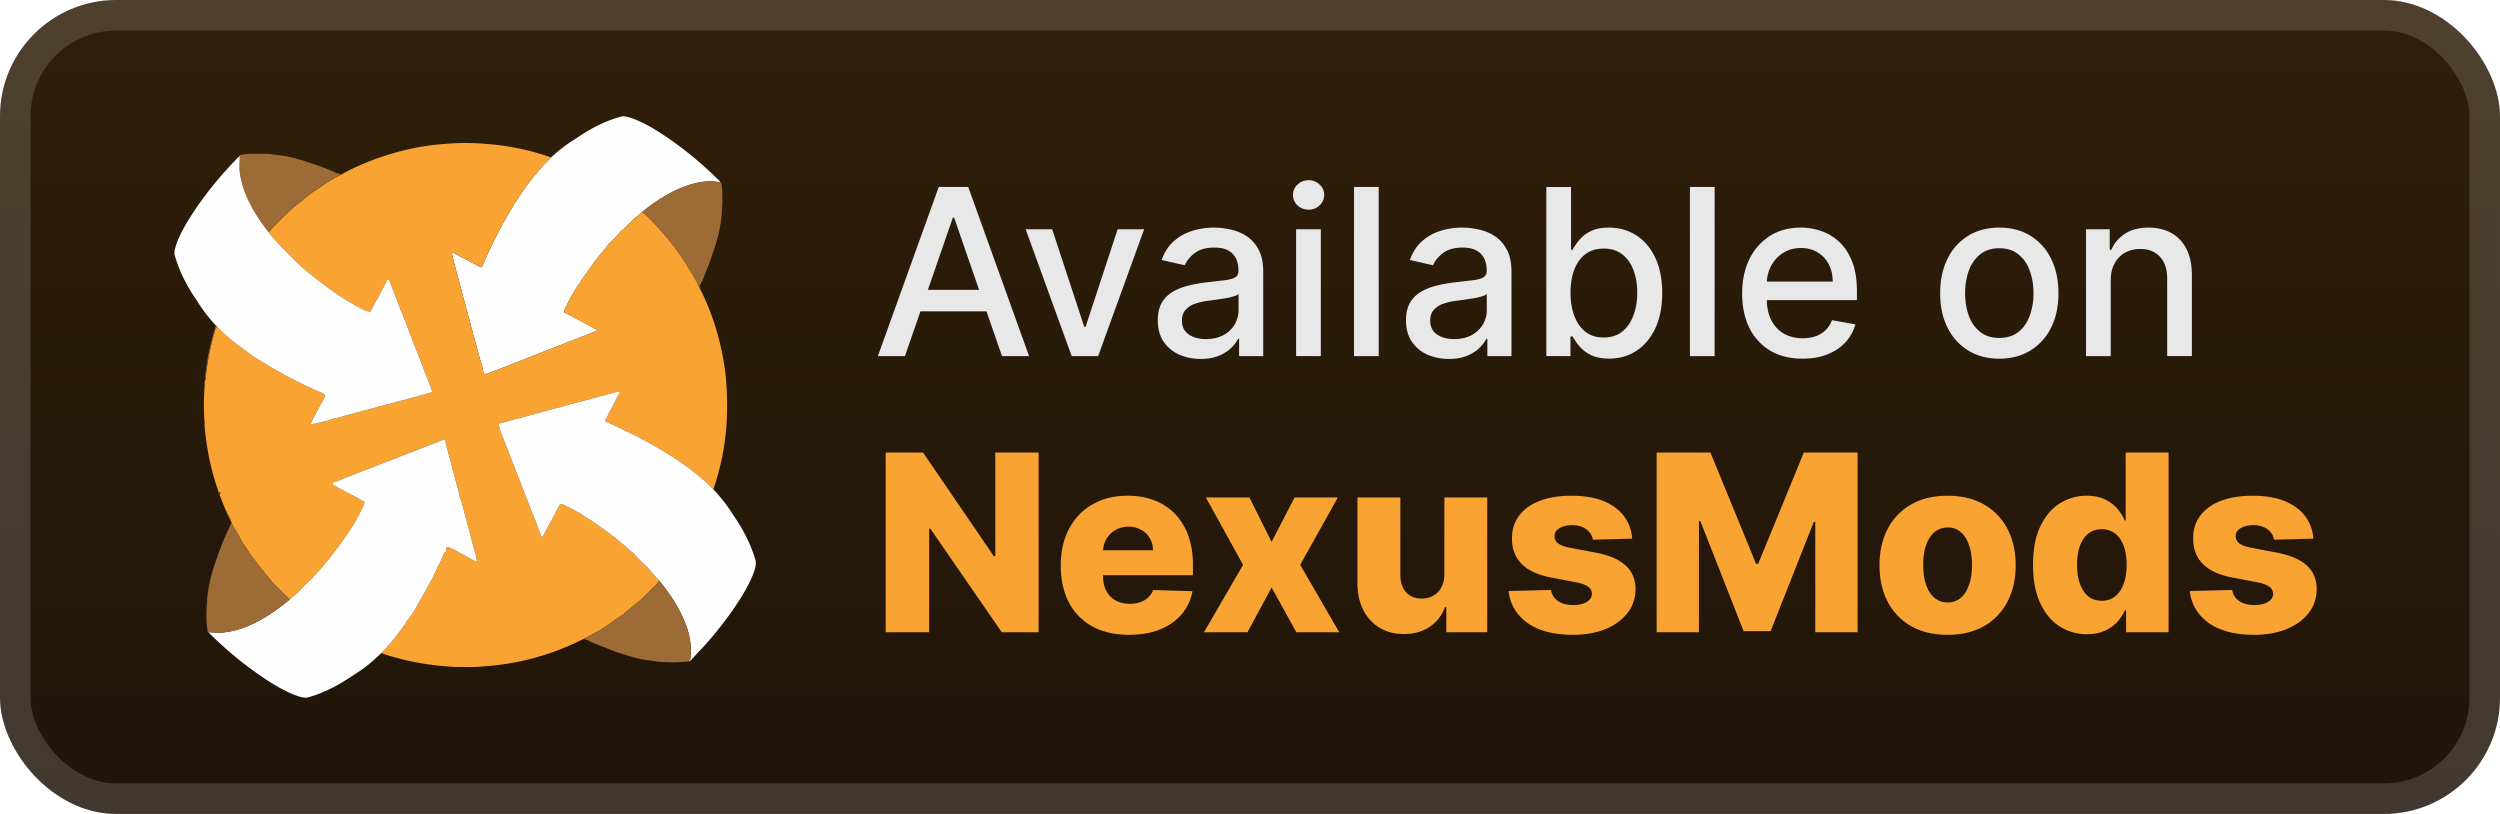 <svg xmlns="http://www.w3.org/2000/svg" width="172" height="56" fill="none"><rect width="172" height="56" fill="url(#a)" rx="8"/><g filter="url(#b)"><path fill="#FEFEFE" d="M40.576 8.93a9.5 9.5 0 0 1 2.188-.922c.188-.031.377.031.56.077.948.3 1.792.846 2.613 1.393a25 25 0 0 1 3.295 2.707c.12.108.238.22.337.35l-.355-.04c-.878-.096-1.744.173-2.544.51-.9.408-1.73.958-2.494 1.584-.118.093-.23.194-.341.295-.194.107-.319.296-.481.44-.202.186-.38.398-.607.553a9 9 0 0 1-.898.937c-.286.403-.614.774-.919 1.162-.29.39-.563.794-.852 1.185-.068.093-.12.196-.172.3-.335.416-.58.9-.836 1.368-.084.224-.259.419-.254.67.295.125.57.293.853.442q.728.37 1.438.778c-.292.17-.626.246-.926.4-.373.108-.715.295-1.087.405-.464.207-.95.365-1.417.568-.62.219-1.221.487-1.838.716-.828.318-1.643.67-2.487.944-.15-.156-.134-.398-.185-.597-.153-.43-.258-.876-.375-1.318-.05-.177-.105-.354-.132-.537l-.076-.113c-.036-.357-.183-.687-.249-1.038-.046-.242-.156-.468-.18-.716l-.059-.092c-.035-.305-.15-.593-.223-.89a84 84 0 0 0-.576-2.153c-.063-.309-.173-.606-.213-.92.218.03.388.17.573.274.324.135.616.334.935.481.186.082.346.221.55.26.622-1.424 1.304-2.826 2.121-4.15.037-.065.066-.133.097-.2.22-.264.378-.57.578-.848.269-.376.53-.76.836-1.107.223-.255.422-.531.66-.771l.48-.482a10.5 10.5 0 0 1 1.422-1.123c.416-.256.81-.547 1.24-.782"/><path fill="#F9A332" d="M27.83 10.335c1.295-.323 2.629-.456 3.96-.5 2.075-.004 4.167.294 6.124 1l-.48.482c-.238.24-.437.516-.66.771-.306.348-.567.731-.836 1.107-.2.278-.359.584-.578.847-.031.068-.06.137-.097.2-.817 1.325-1.5 2.727-2.122 4.151-.203-.039-.363-.178-.549-.26-.319-.147-.61-.345-.935-.481-.185-.104-.355-.244-.573-.273.04.313.15.61.213.919q.302 1.074.576 2.154c.074.296.188.584.223.89l.059.092c.024.247.134.473.18.715.066.35.213.681.249 1.038l.076.113c.027.184.082.36.132.538.117.44.222.887.375 1.318.05.198.035.44.185.596.844-.273 1.66-.626 2.487-.944.617-.229 1.218-.497 1.838-.716.467-.203.953-.36 1.417-.568.372-.11.714-.297 1.087-.406.3-.153.634-.228.926-.399q-.71-.406-1.438-.778c-.283-.15-.558-.316-.853-.442-.005-.251.17-.446.254-.67.256-.468.5-.952.836-1.368.051-.104.104-.206.172-.3.29-.391.562-.794.852-1.185.305-.388.633-.76.92-1.162.319-.29.622-.603.897-.937.227-.155.405-.367.607-.552.162-.145.287-.334.48-.44q.166-.154.342-.296c.617.449 1.077 1.066 1.59 1.621.195.198.346.433.531.64.379.525.766 1.047 1.086 1.613.201.28.355.591.525.892.131.24.204.508.363.734.778 1.58 1.286 3.29 1.558 5.029.2 1.274.222 2.57.17 3.856a17.4 17.4 0 0 1-.921 4.692c-1.41-1.433-3.132-2.513-4.897-3.45-.423-.246-.875-.434-1.31-.656a14 14 0 0 0-1.143-.524c-.082-.024-.1-.108-.116-.179l.148-.115c.143-.418.406-.784.59-1.185.089-.212.237-.392.312-.61a.95.95 0 0 0-.397.06 987 987 0 0 0-6.517 1.758c-.495.096-.968.283-1.464.384q.057.257.142.508c.19.437.33.895.525 1.332.17.444.328.895.518 1.331.588 1.558 1.22 3.097 1.8 4.657.189-.21.282-.481.426-.72.284-.525.562-1.052.846-1.577.1.012.202.021.291.074.26.143.54.25.787.418a.9.9 0 0 0 .277.115c.305.26.676.426.99.675.681.44 1.322.94 1.94 1.465.276.194.491.463.776.645.115.152.246.29.384.42.181.172.34.37.55.511.243.331.54.619.802.937-.11.252-.34.408-.522.603-.523.598-1.167 1.068-1.77 1.58-.253.232-.558.392-.83.599-.65.487-1.357.887-2.086 1.243a17.7 17.7 0 0 1-6.929 1.887c-.619.07-1.244.025-1.866.035-1.538-.078-3.075-.316-4.549-.773-.183-.054-.37-.1-.54-.192.55-.574 1.07-1.178 1.516-1.836q.082-.12.174-.233l.039-.131c.24-.202.363-.496.543-.745.174-.244.275-.53.448-.777.277-.46.51-.948.79-1.407.077-.26.238-.483.328-.738a10 10 0 0 0 .49-1.036l.103-.034q.02-.177.042-.353c.25.02.458.167.677.275.473.244.925.53 1.41.75-.005-.395-.166-.76-.254-1.138-.27-.988-.515-1.981-.794-2.967a2 2 0 0 0-.11-.288c-.096-.581-.305-1.138-.423-1.715-.118-.266-.142-.558-.224-.834a19 19 0 0 1-.376-1.443c-.264-.04-.473.146-.712.218-.454.151-.89.353-1.34.514-.382.162-.779.287-1.159.452q-.169.074-.347.126c-.452.203-.926.348-1.38.547-.445.164-.89.325-1.323.519-.378.144-.764.272-1.128.449l-.31.087-.022.178c.73.376 1.453.768 2.173 1.163-.013.093-.017.192-.064.277-.293.551-.56 1.12-.919 1.632a26 26 0 0 1-1.814 2.454c-.276.327-.585.626-.852.961-.334.278-.65.585-.926.922-.206.136-.38.311-.567.472-.36-.333-.703-.682-1.049-1.028a27 27 0 0 1-1.752-2.21c-.153-.281-.377-.517-.52-.805-.186-.392-.435-.75-.64-1.133a4 4 0 0 0-.389-.86c-.186-.38-.323-.782-.482-1.174.094-.044.058-.155.024-.223a.6.6 0 0 0-.053.203 3 3 0 0 0-.165-.55 17.5 17.5 0 0 1-.712-3.113c-.056-.424-.131-.846-.121-1.274a15.6 15.6 0 0 1-.002-2.39c.02-.189-.023-.401.049-.572l.026.01.023.04c-.01-.08-.022-.16-.018-.24.082-.73.197-1.457.37-2.172.09-.408.224-.803.323-1.209l.11-.04c.43.43.878.84 1.364 1.206.374.264.734.548 1.11.81a32.4 32.4 0 0 0 4.17 2.276c.25.136.542.19.763.379a.22.22 0 0 1-.023.141c-.248.449-.486.903-.727 1.356-.095.16-.181.324-.241.5.326.02.625-.123.94-.179.285-.056.548-.19.839-.224 1.52-.43 3.047-.828 4.572-1.236.368-.073.716-.22 1.088-.273l.101-.076c.291-.005.55-.162.838-.184-.168-.577-.428-1.121-.627-1.688-.42-1.063-.828-2.131-1.237-3.199-.13-.268-.203-.56-.343-.824-.214-.648-.488-1.274-.727-1.913-.027-.066-.058-.195-.158-.135-.08.107-.133.231-.192.35-.13.276-.304.53-.406.818-.227.32-.387.68-.57 1.025-.27.006-.504-.139-.733-.262-1.08-.536-2.045-1.266-3.005-1.987-.385-.321-.784-.625-1.15-.966-.738-.713-1.479-1.428-2.115-2.234.283-.364.629-.67.942-1.006.335-.312.657-.64 1.024-.915.44-.319.82-.719 1.292-.995.573-.37 1.119-.793 1.75-1.064.684-.412 1.43-.707 2.168-1.007.71-.257 1.43-.488 2.166-.662"/><path fill="#9D6B36" d="M16.487 10.687c.364-.12.748-.107 1.125-.105.408.01.822-.035 1.223.057a9 9 0 0 1 2.24.482c.555.18 1.113.359 1.648.595.251.11.5.239.773.287-.631.271-1.177.695-1.75 1.065-.471.276-.852.676-1.292.994-.367.277-.69.604-1.024.916-.313.336-.66.642-.942 1.006-.944-1.198-1.774-2.565-1.988-4.102-.06-.387 0-.778-.008-1.165z"/><path fill="#FEFEFE" d="M12.84 15.343c1.012-1.691 2.27-3.225 3.652-4.626.008.387-.052.778.008 1.165.214 1.537 1.044 2.904 1.988 4.102.637.806 1.377 1.521 2.114 2.234.367.341.766.645 1.15.966.96.721 1.926 1.45 3.006 1.987.229.123.462.268.733.262.183-.345.343-.705.57-1.025.102-.288.276-.542.406-.817.06-.12.111-.244.192-.35.1-.06.13.068.158.134.24.639.513 1.265.727 1.913.14.264.212.556.343.824.409 1.068.816 2.136 1.237 3.2.199.566.459 1.11.627 1.687-.288.022-.547.178-.838.184q-.051.037-.101.076c-.372.053-.72.2-1.088.273-1.524.408-3.052.805-4.572 1.235-.29.034-.554.17-.84.225-.314.056-.613.2-.94.18a2.6 2.6 0 0 1 .242-.501c.241-.453.48-.907.727-1.356a.22.22 0 0 0 .023-.141c-.22-.188-.513-.243-.763-.38a32 32 0 0 1-4.17-2.276c-.376-.261-.736-.545-1.11-.809a13 13 0 0 1-1.478-1.326 10.7 10.7 0 0 1-1.315-1.73c-.667-.954-1.203-2.006-1.518-3.13a.9.9 0 0 1 .031-.402c.16-.635.48-1.211.798-1.778"/><path fill="#9D6B36" d="M46.67 13.006c.8-.338 1.666-.607 2.544-.511.138.029.29.024.417.09a9 9 0 0 1 .033 1.946c-.041 1.014-.31 2.004-.649 2.955-.131.382-.253.77-.42 1.14-.15.349-.257.726-.47 1.043.05.139.107.276.146.42-.159-.226-.232-.495-.363-.734-.17-.3-.324-.611-.525-.892-.32-.566-.707-1.088-1.086-1.614-.185-.206-.336-.44-.531-.639-.513-.555-.973-1.172-1.59-1.62.763-.627 1.594-1.177 2.494-1.584m-31.827 9.377.114.12-.11.04c-.099.405-.233.801-.323 1.209a18 18 0 0 0-.37 2.172c-.004.08.009.16.018.24l-.023-.041c-.07-.271.013-.545.043-.816.115-.994.38-1.963.651-2.924"/><path fill="#FEFEFE" d="M42.265 27.008a.95.95 0 0 1 .397-.062c-.075.219-.223.4-.312.61-.184.402-.447.767-.59 1.186q-.075.057-.148.115c.017.071.034.155.116.179q.584.236 1.143.524c.435.222.887.41 1.31.655 1.765.938 3.487 2.018 4.897 3.45.511.543.976 1.13 1.368 1.766.643.921 1.174 1.928 1.5 3.006.135.353-.013.727-.128 1.063-.397.999-1 1.899-1.615 2.773-.62.842-1.27 1.666-1.992 2.422a28 28 0 0 0-.571.613.42.42 0 0 1-.285.189c.048-.062.127-.103.144-.185.118-.872-.068-1.763-.405-2.568-.427-1.023-1.041-1.96-1.756-2.804-.262-.318-.559-.606-.803-.937-.208-.142-.368-.339-.549-.51a3.5 3.5 0 0 1-.384-.421c-.285-.182-.5-.45-.776-.645a18.5 18.5 0 0 0-1.94-1.465c-.314-.25-.685-.415-.99-.675a.9.9 0 0 1-.277-.115c-.247-.167-.527-.275-.787-.419-.089-.052-.192-.062-.291-.073-.284.525-.562 1.052-.846 1.576-.144.24-.237.51-.426.721-.58-1.56-1.212-3.1-1.8-4.657-.19-.436-.348-.887-.518-1.331-.195-.437-.334-.895-.525-1.332a5 5 0 0 1-.142-.509c.495-.1.969-.287 1.464-.383q3.255-.89 6.517-1.758M29.913 30.49c.24-.072.448-.258.712-.218.109.484.228.968.376 1.443.082.275.106.568.224.834.118.577.326 1.134.423 1.715.044.093.084.188.11.288.279.985.524 1.98.794 2.967.088.378.249.743.255 1.137-.486-.219-.938-.506-1.411-.75-.219-.107-.427-.255-.677-.274q-.023.175-.042.352l-.103.035a10 10 0 0 1-.49 1.036c-.09.255-.251.478-.327.738-.282.459-.514.946-.791 1.407-.173.246-.274.532-.448.777-.18.249-.302.543-.543.745l-.039.13q-.091.114-.174.233a14 14 0 0 1-1.516 1.837c-.464.439-.94.87-1.473 1.228-.716.474-1.428.961-2.212 1.317-.474.215-.96.419-1.471.532-.327.006-.638-.117-.94-.232-.78-.337-1.513-.778-2.211-1.263a25 25 0 0 1-3.605-3.011c.383.02.768.073 1.149.004.673-.071 1.319-.294 1.928-.584.917-.43 1.745-1.027 2.523-1.67.187-.16.362-.336.568-.473a7 7 0 0 1 .926-.92c.267-.336.576-.635.852-.963a26 26 0 0 0 1.814-2.453c.36-.513.626-1.08.918-1.632.048-.085.052-.184.065-.277a93 93 0 0 0-2.173-1.163l.022-.178.31-.087c.364-.177.75-.305 1.128-.45.433-.193.878-.355 1.323-.518.454-.199.928-.344 1.38-.547q.178-.052.347-.126c.38-.166.777-.29 1.159-.452.45-.161.886-.363 1.34-.515"/><path fill="#9D6B36" d="M15.586 35.208c.159.272.295.557.388.859.205.382.454.74.64 1.133.143.288.367.524.52.805a27 27 0 0 0 1.752 2.21c.346.346.69.695 1.049 1.028-.779.643-1.607 1.24-2.524 1.67-.61.29-1.255.513-1.928.585-.381.068-.766.015-1.149-.005l-.037-.002c-.134-.71-.11-1.438-.052-2.153.063-1.04.347-2.052.71-3.023.252-.798.603-1.563.958-2.319-.077-.273-.27-.505-.328-.788m29.231 5.335c.182-.195.411-.351.522-.603.715.843 1.33 1.781 1.756 2.804.338.805.523 1.696.405 2.569-.017.081-.096.123-.144.184l-.016.017c-.523.04-1.05.083-1.573.034a3.8 3.8 0 0 1-.863-.084c-.662-.051-1.308-.224-1.936-.432a10 10 0 0 1-1.33-.481c-.292-.087-.568-.217-.851-.328-.213-.1-.417-.227-.656-.258.73-.356 1.436-.756 2.086-1.243.272-.207.577-.367.83-.598.603-.513 1.247-.983 1.77-1.581"/></g><g filter="url(#c)"><path fill="#E8E8E8" d="M62.261 24.5h-1.863l4.187-11.637h2.029L70.8 24.5h-1.864l-3.29-9.523h-.09zm.313-4.557h6.045v1.477h-6.045zm16.143-4.17L75.552 24.5h-1.818l-3.17-8.727h1.824l2.21 6.715h.09l2.205-6.715zm3.887 8.92a3.6 3.6 0 0 1-1.5-.307 2.53 2.53 0 0 1-1.063-.903q-.386-.59-.386-1.45 0-.738.284-1.215.285-.477.767-.756a4 4 0 0 1 1.08-.42A11 11 0 0 1 83 19.426l1.273-.148q.49-.062.71-.199.222-.135.222-.443v-.04q0-.744-.42-1.153-.415-.41-1.24-.41-.857 0-1.351.381-.49.375-.677.836l-1.596-.364q.284-.795.83-1.284.551-.495 1.266-.716.717-.227 1.506-.227.523 0 1.108.125.59.12 1.102.443.517.324.847.926.33.597.33 1.551V24.5h-1.66v-1.193h-.068q-.165.33-.494.647-.33.318-.847.529-.516.21-1.238.21m.369-1.364q.705 0 1.204-.278a1.95 1.95 0 0 0 .768-.727q.267-.455.267-.972v-1.125q-.091.09-.353.17a6 6 0 0 1-.585.131l-.642.097-.523.068q-.494.063-.903.21a1.55 1.55 0 0 0-.648.426q-.238.272-.238.728 0 .63.466.954.465.318 1.187.318m6.2 1.17v-8.726h1.7V24.5zm.858-10.073a1.08 1.08 0 0 1-.761-.296.96.96 0 0 1-.313-.716.95.95 0 0 1 .313-.715q.318-.301.761-.301.444 0 .756.3a.94.94 0 0 1 .318.716.95.95 0 0 1-.318.716 1.06 1.06 0 0 1-.756.296m4.825-1.563V24.5h-1.698V12.863zm4.826 11.83a3.6 3.6 0 0 1-1.5-.307 2.53 2.53 0 0 1-1.063-.903q-.386-.59-.386-1.45 0-.738.284-1.215t.767-.756a4 4 0 0 1 1.08-.42 11 11 0 0 1 1.216-.216l1.272-.148q.49-.062.71-.199.222-.135.222-.443v-.04q0-.744-.42-1.153-.415-.41-1.239-.41-.858 0-1.352.381-.489.375-.676.836L97 17.886q.284-.795.83-1.284.551-.495 1.267-.716.716-.227 1.505-.227.523 0 1.108.125.592.12 1.102.443.517.324.847.926.33.597.33 1.551V24.5h-1.659v-1.193h-.069q-.165.33-.494.647-.33.318-.847.529-.516.21-1.238.21m.369-1.364q.704 0 1.205-.278.505-.279.767-.727.267-.455.267-.972v-1.125q-.091.09-.353.17-.255.075-.585.131l-.642.097-.523.068q-.494.063-.903.21a1.55 1.55 0 0 0-.648.426q-.238.272-.238.728 0 .63.466.954.465.318 1.187.318m6.337 1.17V12.864h1.699v4.324h.102q.147-.273.426-.63a2.4 2.4 0 0 1 .773-.625q.494-.273 1.307-.273 1.056 0 1.886.534.83.535 1.301 1.54.477 1.005.477 2.42t-.471 2.426q-.472 1.006-1.296 1.551-.824.54-1.88.54-.796 0-1.302-.267a2.5 2.5 0 0 1-.784-.625 5 5 0 0 1-.437-.636h-.142V24.5zm1.665-4.363q0 .921.267 1.614t.772 1.085q.506.386 1.239.386.761 0 1.273-.403.511-.41.772-1.108.267-.698.267-1.574 0-.864-.261-1.551-.255-.687-.773-1.085-.511-.398-1.278-.398-.739 0-1.25.38-.506.382-.767 1.063-.261.682-.261 1.591m9.913-7.273V24.5h-1.699V12.863zm6.047 11.813q-1.29 0-2.222-.551a3.74 3.74 0 0 1-1.432-1.563q-.5-1.011-.5-2.37 0-1.339.5-2.363a3.9 3.9 0 0 1 1.409-1.596q.91-.574 2.125-.574.74 0 1.432.244.693.245 1.245.767.55.523.869 1.358.318.83.318 2.017v.602h-6.937v-1.272h5.272q0-.67-.272-1.188a2.07 2.07 0 0 0-.767-.824q-.49-.3-1.148-.3-.716 0-1.25.352a2.37 2.37 0 0 0-.818.909q-.284.556-.284 1.21v.994q0 .876.306 1.489.313.613.87.937.557.318 1.301.319.483 0 .88-.137.399-.142.688-.42.29-.279.443-.688l1.608.29q-.194.71-.693 1.244-.494.528-1.244.824-.745.29-1.699.29m13.54 0q-1.228 0-2.143-.563a3.8 3.8 0 0 1-1.42-1.573q-.506-1.012-.506-2.364 0-1.358.506-2.375a3.8 3.8 0 0 1 1.42-1.58q.915-.562 2.143-.562t2.142.562a3.8 3.8 0 0 1 1.42 1.58q.506 1.017.506 2.375 0 1.352-.506 2.364a3.8 3.8 0 0 1-1.42 1.573q-.915.563-2.142.563m.005-1.426q.796 0 1.318-.42.523-.421.773-1.12a4.4 4.4 0 0 0 .256-1.54q0-.835-.256-1.534a2.5 2.5 0 0 0-.773-1.13q-.523-.427-1.318-.427-.801 0-1.329.426a2.54 2.54 0 0 0-.779 1.131q-.25.699-.25 1.534 0 .84.25 1.54.256.699.779 1.12.528.42 1.329.42m7.658-3.932V24.5h-1.699v-8.727h1.631v1.42h.108q.3-.693.943-1.114.648-.42 1.63-.42.893 0 1.563.375.67.37 1.04 1.102.369.733.369 1.813v5.55h-1.699v-5.346q0-.948-.494-1.483-.495-.54-1.358-.54-.59 0-1.051.256a1.84 1.84 0 0 0-.722.75q-.261.489-.261 1.182"/><path fill="#F9A332" d="M71.458 31.136V43.5h-2.535l-4.92-7.136h-.079V43.5h-2.988V31.136h2.571l4.866 7.124h.103v-7.124zm6.214 12.539q-1.455 0-2.512-.574a3.97 3.97 0 0 1-1.618-1.648q-.561-1.074-.561-2.553 0-1.437.567-2.512.568-1.08 1.6-1.678 1.033-.604 2.433-.604.99 0 1.811.308.82.308 1.419.912.597.604.93 1.49.331.883.332 2.023v.737h-8.06V37.86h5.313a1.66 1.66 0 0 0-.224-.839 1.5 1.5 0 0 0-.597-.573 1.7 1.7 0 0 0-.864-.212q-.494 0-.887.224a1.68 1.68 0 0 0-.863 1.449v1.744q0 .567.223.996.223.423.634.658t.978.236q.392 0 .712-.109.32-.108.55-.32a1.3 1.3 0 0 0 .344-.519l2.71.079a3.35 3.35 0 0 1-.742 1.587q-.569.67-1.491 1.045-.924.368-2.137.368m8.287-9.448 1.527 3.055 1.582-3.055h2.976l-2.59 4.636 2.687 4.637h-2.953l-1.702-3.08-1.66 3.08h-2.994l2.692-4.637-2.56-4.636zm13.415 5.27v-5.27h2.946V43.5h-2.813v-1.727h-.096a2.7 2.7 0 0 1-1.05 1.352q-.738.495-1.782.495-.948 0-1.666-.434a2.96 2.96 0 0 1-1.117-1.214q-.398-.785-.404-1.835v-5.91h2.952v5.33q.006.755.398 1.19.393.435 1.069.435.44 0 .79-.194.357-.199.562-.573.21-.381.211-.918m12.921-2.439-2.711.073a1 1 0 0 0-.229-.513 1.24 1.24 0 0 0-.489-.357 1.7 1.7 0 0 0-.688-.132q-.513 0-.876.205-.356.206-.35.555a.6.6 0 0 0 .218.471q.228.2.815.32l1.786.338q1.389.265 2.065.882.682.615.688 1.63-.006.954-.567 1.66-.556.706-1.521 1.099-.966.386-2.21.386-1.986 0-3.133-.815-1.141-.82-1.304-2.198l2.916-.072q.096.507.501.773.403.265 1.032.265.567 0 .924-.211.356-.21.362-.561a.6.6 0 0 0-.278-.502q-.272-.192-.851-.301l-1.618-.308q-1.395-.254-2.077-.936-.681-.688-.676-1.75-.006-.93.495-1.588.501-.664 1.425-1.015t2.179-.35q1.884 0 2.971.791 1.086.785 1.201 2.161m1.683-5.922h3.7l3.14 7.655h.144l3.14-7.655h3.7V43.5h-2.91v-7.595h-.102l-2.97 7.516h-1.86l-2.97-7.558h-.103V43.5h-2.909zm20.017 12.539q-1.46 0-2.512-.598a4.13 4.13 0 0 1-1.612-1.678q-.561-1.08-.561-2.505 0-1.431.561-2.506a4.1 4.1 0 0 1 1.612-1.678q1.051-.604 2.512-.604t2.505.604q1.05.597 1.612 1.678.567 1.075.567 2.506 0 1.425-.567 2.505a4.07 4.07 0 0 1-1.612 1.678q-1.044.598-2.505.598m.018-2.228q.531 0 .899-.326.369-.326.562-.905.199-.58.199-1.34 0-.773-.199-1.353-.193-.58-.562-.905a1.3 1.3 0 0 0-.899-.326 1.38 1.38 0 0 0-.93.326q-.374.326-.573.905-.194.58-.194 1.352 0 .762.194 1.34.199.58.573.906.38.326.93.326m9.565 2.186a3.4 3.4 0 0 1-1.865-.532q-.84-.531-1.34-1.593-.501-1.063-.501-2.639 0-1.636.519-2.692.52-1.056 1.358-1.564a3.47 3.47 0 0 1 1.817-.507q.73 0 1.25.254.52.247.857.64.337.392.513.815h.061v-4.679h2.952V43.5h-2.922v-1.503h-.091a2.9 2.9 0 0 1-.531.803q-.344.374-.863.603-.513.23-1.214.23m1.027-2.3q.537 0 .917-.302.38-.308.586-.864.205-.555.205-1.304 0-.76-.205-1.31-.2-.55-.586-.845a1.45 1.45 0 0 0-.917-.296q-.55 0-.93.302t-.58.851q-.192.55-.193 1.298 0 .75.199 1.304.2.555.574.864.38.301.93.302m14.556-4.275-2.711.073a1 1 0 0 0-.229-.513 1.24 1.24 0 0 0-.489-.357 1.7 1.7 0 0 0-.688-.132q-.513 0-.875.205-.357.206-.351.555a.6.6 0 0 0 .218.471q.229.2.815.32l1.787.338q1.388.265 2.064.882.682.615.688 1.63-.006.954-.567 1.66-.555.706-1.521 1.099-.966.386-2.21.386-1.986 0-3.133-.815-1.141-.82-1.304-2.198l2.916-.072q.096.507.501.773.405.265 1.032.265.568 0 .924-.211.356-.21.362-.561a.6.6 0 0 0-.278-.502q-.271-.192-.851-.301l-1.618-.308q-1.394-.254-2.076-.936-.683-.688-.677-1.75-.006-.93.496-1.588.5-.664 1.424-1.015t2.18-.35q1.882 0 2.97.791 1.086.785 1.201 2.161"/></g><rect width="169.9" height="53.9" x="1.05" y="1.05" stroke="#fff" stroke-opacity=".15" stroke-width="2.1" rx="6.95"/><defs><filter id="b" width="51.429" height="51.429" x="6.286" y="2.285" color-interpolation-filters="sRGB" filterUnits="userSpaceOnUse"><feFlood flood-opacity="0" result="BackgroundImageFix"/><feColorMatrix in="SourceAlpha" result="hardAlpha" values="0 0 0 0 0 0 0 0 0 0 0 0 0 0 0 0 0 0 127 0"/><feOffset/><feGaussianBlur stdDeviation="2.857"/><feComposite in2="hardAlpha" operator="out"/><feColorMatrix values="0 0 0 0 0 0 0 0 0 0 0 0 0 0 0 0 0 0 0.25 0"/><feBlend in2="BackgroundImageFix" result="effect1_dropShadow_44_2"/><feBlend in="SourceGraphic" in2="effect1_dropShadow_44_2" result="shape"/></filter><filter id="c" width="111.2" height="48.2" x="54.4" y="3.9" color-interpolation-filters="sRGB" filterUnits="userSpaceOnUse"><feFlood flood-opacity="0" result="BackgroundImageFix"/><feColorMatrix in="SourceAlpha" result="hardAlpha" values="0 0 0 0 0 0 0 0 0 0 0 0 0 0 0 0 0 0 127 0"/><feOffset/><feGaussianBlur stdDeviation="2.8"/><feComposite in2="hardAlpha" operator="out"/><feColorMatrix values="0 0 0 0 0 0 0 0 0 0 0 0 0 0 0 0 0 0 0.25 0"/><feBlend in2="BackgroundImageFix" result="effect1_dropShadow_44_2"/><feBlend in="SourceGraphic" in2="effect1_dropShadow_44_2" result="shape"/></filter><linearGradient id="a" x1="86" x2="86" y1="0" y2="56" gradientUnits="userSpaceOnUse"><stop stop-color="#301F09"/><stop offset="1" stop-color="#20150A"/></linearGradient></defs></svg>